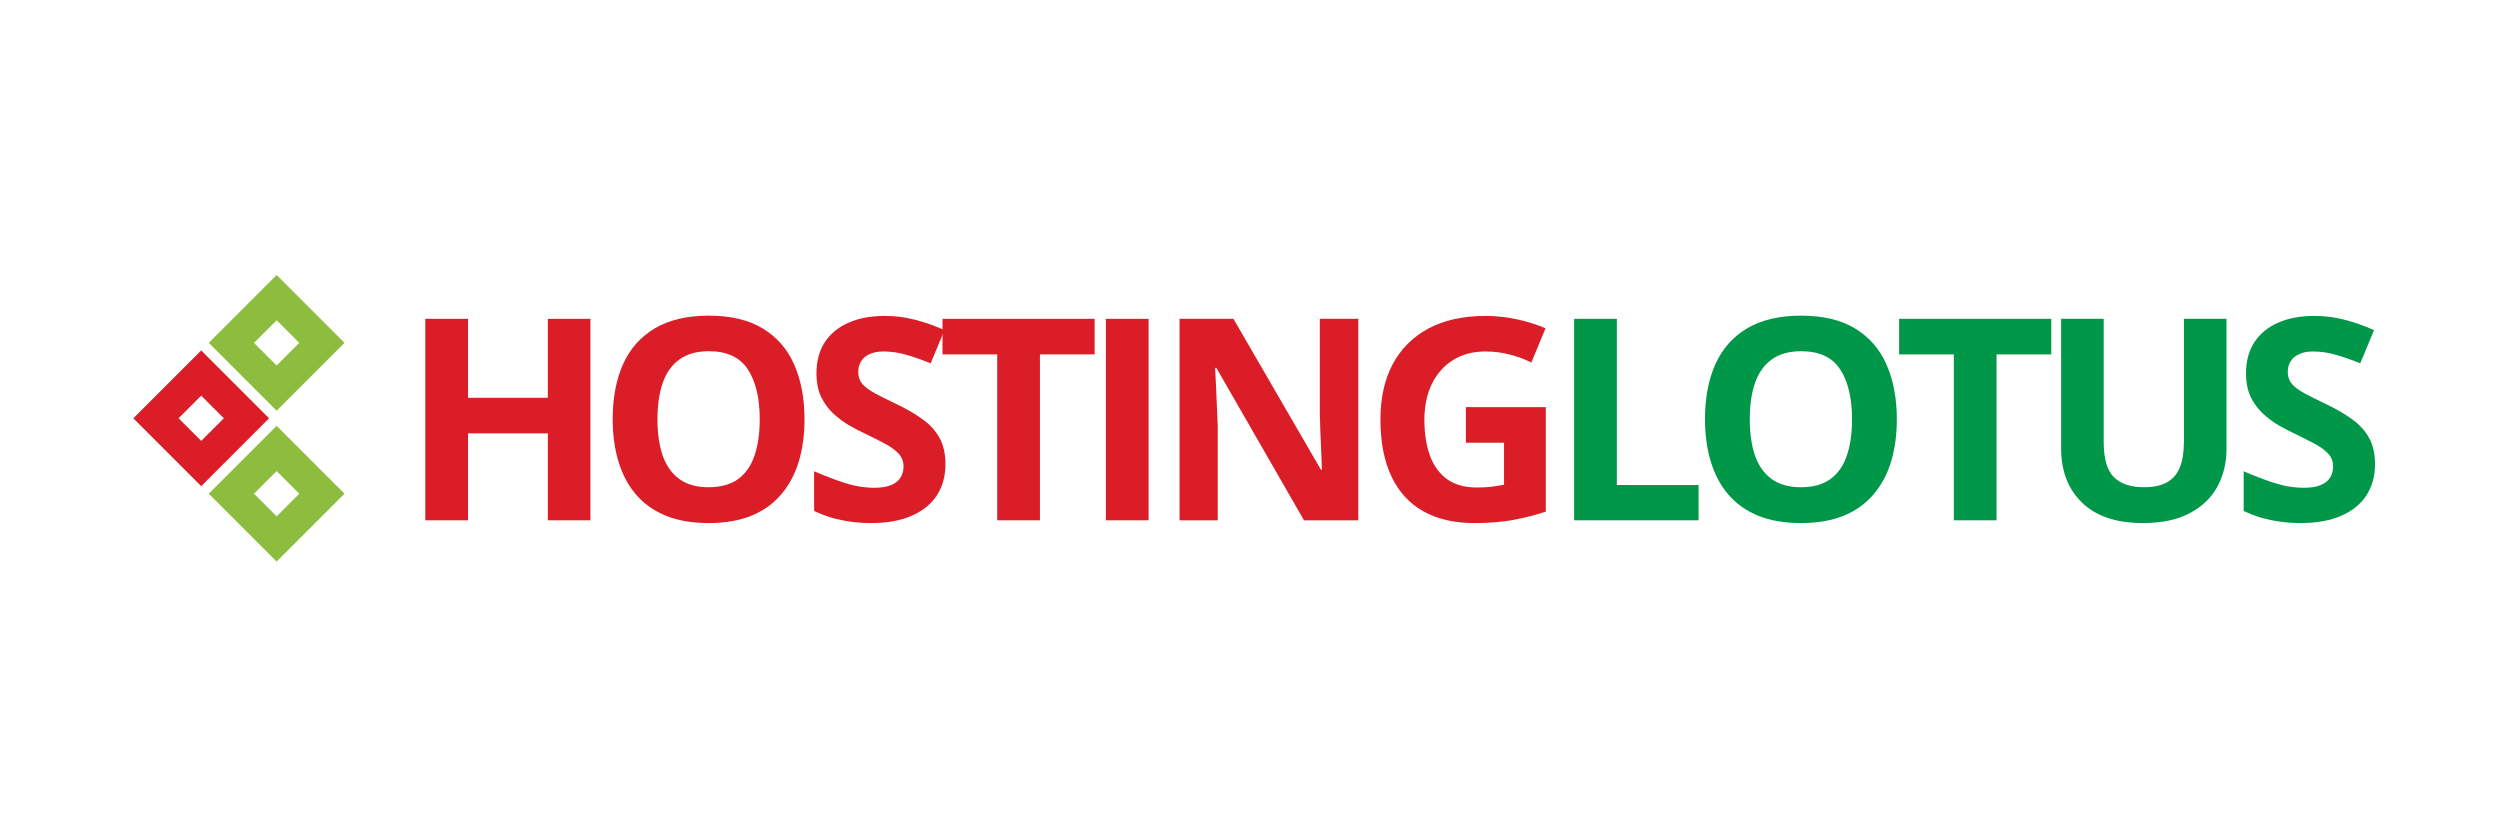 <svg width="300" height="100" viewBox="0 0 300 100" fill="none" xmlns="http://www.w3.org/2000/svg">
<path d="M285 55.721C285 57.154 284.653 58.4 283.958 59.458C283.264 60.517 282.25 61.333 280.916 61.906C279.593 62.479 277.983 62.766 276.087 62.766C275.249 62.766 274.428 62.711 273.623 62.6C272.829 62.49 272.063 62.33 271.324 62.121C270.597 61.9 269.902 61.63 269.241 61.31V56.548C270.387 57.055 271.578 57.513 272.813 57.92C274.047 58.328 275.271 58.532 276.484 58.532C277.322 58.532 277.994 58.422 278.501 58.202C279.019 57.981 279.394 57.678 279.626 57.292C279.857 56.906 279.973 56.465 279.973 55.969C279.973 55.363 279.769 54.845 279.361 54.415C278.953 53.985 278.391 53.582 277.674 53.208C276.969 52.833 276.17 52.43 275.277 52C274.714 51.736 274.103 51.416 273.441 51.041C272.78 50.655 272.151 50.187 271.556 49.636C270.961 49.084 270.47 48.417 270.084 47.635C269.709 46.841 269.522 45.893 269.522 44.79C269.522 43.346 269.853 42.111 270.514 41.086C271.176 40.061 272.118 39.278 273.342 38.738C274.577 38.187 276.032 37.911 277.708 37.911C278.964 37.911 280.16 38.06 281.296 38.358C282.443 38.644 283.639 39.063 284.884 39.614L283.231 43.6C282.117 43.148 281.12 42.8 280.238 42.558C279.356 42.304 278.457 42.178 277.542 42.178C276.903 42.178 276.357 42.282 275.905 42.492C275.453 42.69 275.111 42.977 274.88 43.352C274.648 43.715 274.532 44.14 274.532 44.625C274.532 45.198 274.698 45.683 275.029 46.08C275.37 46.466 275.877 46.841 276.55 47.205C277.233 47.569 278.082 47.993 279.097 48.478C280.331 49.062 281.384 49.674 282.255 50.314C283.137 50.942 283.815 51.686 284.289 52.546C284.763 53.395 285 54.453 285 55.721Z" fill="#009749"/>
<path d="M267.179 38.26V53.904C267.179 55.568 266.81 57.073 266.071 58.418C265.343 59.752 264.235 60.81 262.747 61.593C261.27 62.376 259.407 62.767 257.158 62.767C253.961 62.767 251.524 61.951 249.849 60.32C248.173 58.688 247.335 56.527 247.335 53.837V38.26H252.445V53.06C252.445 55.056 252.853 56.456 253.668 57.26C254.484 58.065 255.691 58.468 257.29 58.468C258.415 58.468 259.324 58.275 260.019 57.889C260.724 57.503 261.242 56.908 261.573 56.103C261.904 55.298 262.069 54.273 262.069 53.027V38.26H267.179Z" fill="#009749"/>
<path d="M239.585 62.436H234.459V42.526H227.894V38.26H246.151V42.526H239.585V62.436Z" fill="#009749"/>
<path d="M227.619 50.315C227.619 52.178 227.388 53.875 226.925 55.408C226.462 56.929 225.756 58.241 224.808 59.343C223.871 60.446 222.68 61.295 221.236 61.89C219.792 62.474 218.083 62.767 216.11 62.767C214.136 62.767 212.427 62.474 210.983 61.89C209.539 61.295 208.343 60.446 207.395 59.343C206.458 58.241 205.758 56.924 205.295 55.391C204.832 53.859 204.6 52.156 204.6 50.281C204.6 47.779 205.008 45.602 205.824 43.749C206.651 41.886 207.918 40.442 209.627 39.417C211.336 38.392 213.508 37.879 216.143 37.879C218.766 37.879 220.922 38.392 222.609 39.417C224.306 40.442 225.563 41.886 226.379 43.749C227.206 45.613 227.619 47.801 227.619 50.315ZM209.975 50.315C209.975 52.001 210.184 53.456 210.603 54.68C211.033 55.893 211.7 56.83 212.604 57.491C213.508 58.142 214.676 58.467 216.11 58.467C217.565 58.467 218.744 58.142 219.648 57.491C220.552 56.83 221.208 55.893 221.616 54.68C222.035 53.456 222.245 52.001 222.245 50.315C222.245 47.779 221.771 45.783 220.823 44.328C219.874 42.873 218.314 42.145 216.143 42.145C214.698 42.145 213.519 42.476 212.604 43.138C211.7 43.788 211.033 44.725 210.603 45.949C210.184 47.161 209.975 48.617 209.975 50.315Z" fill="#009749"/>
<path d="M188.896 62.436V38.26H194.022V58.203H203.829V62.436H188.896Z" fill="#009749"/>
<path d="M175.905 48.858H185.496V61.393C184.228 61.812 182.911 62.148 181.544 62.402C180.177 62.645 178.628 62.766 176.897 62.766C174.493 62.766 172.454 62.292 170.778 61.344C169.103 60.395 167.829 58.995 166.958 57.143C166.087 55.291 165.652 53.015 165.652 50.314C165.652 47.778 166.137 45.584 167.107 43.732C168.088 41.88 169.516 40.447 171.39 39.432C173.275 38.418 175.574 37.911 178.286 37.911C179.565 37.911 180.827 38.049 182.073 38.325C183.319 38.6 184.449 38.959 185.463 39.399L183.76 43.501C183.021 43.126 182.177 42.812 181.229 42.558C180.281 42.304 179.289 42.178 178.253 42.178C176.764 42.178 175.469 42.519 174.367 43.203C173.275 43.886 172.426 44.846 171.82 46.08C171.225 47.304 170.927 48.748 170.927 50.413C170.927 51.989 171.142 53.389 171.572 54.613C172.002 55.826 172.68 56.779 173.606 57.474C174.532 58.157 175.739 58.499 177.228 58.499C177.955 58.499 178.567 58.466 179.063 58.4C179.57 58.323 180.044 58.246 180.485 58.169V53.125H175.905V48.858Z" fill="#DB1D27"/>
<path d="M162.994 62.436H156.479L145.962 44.147H145.813C145.857 44.907 145.896 45.674 145.929 46.445C145.962 47.217 145.995 47.989 146.028 48.761C146.061 49.521 146.094 50.287 146.127 51.059V62.436H141.546V38.26H148.012L158.513 56.367H158.629C158.607 55.618 158.579 54.874 158.546 54.135C158.513 53.396 158.48 52.658 158.447 51.919C158.425 51.18 158.403 50.442 158.381 49.703V38.26H162.994V62.436Z" fill="#DB1D27"/>
<path d="M132.706 62.436V38.26H137.832V62.436H132.706Z" fill="#DB1D27"/>
<path d="M124.791 62.436H119.665V42.526H113.1V38.26H131.356V42.526H124.791V62.436Z" fill="#DB1D27"/>
<path d="M113.453 55.721C113.453 57.154 113.106 58.4 112.411 59.458C111.716 60.517 110.702 61.333 109.368 61.906C108.045 62.479 106.436 62.766 104.54 62.766C103.702 62.766 102.88 62.711 102.076 62.6C101.282 62.49 100.516 62.33 99.777 62.121C99.049 61.9 98.355 61.63 97.693 61.31V56.548C98.84 57.055 100.031 57.513 101.265 57.92C102.5 58.328 103.724 58.532 104.936 58.532C105.774 58.532 106.447 58.422 106.954 58.202C107.472 57.981 107.847 57.678 108.078 57.292C108.31 56.906 108.426 56.465 108.426 55.969C108.426 55.363 108.222 54.845 107.814 54.415C107.406 53.985 106.844 53.582 106.127 53.208C105.421 52.833 104.622 52.43 103.729 52C103.167 51.736 102.555 51.416 101.894 51.041C101.232 50.655 100.604 50.187 100.008 49.636C99.413 49.084 98.923 48.417 98.537 47.635C98.162 46.841 97.975 45.893 97.975 44.79C97.975 43.346 98.305 42.111 98.967 41.086C99.628 40.061 100.571 39.278 101.794 38.738C103.029 38.187 104.484 37.911 106.16 37.911C107.417 37.911 108.613 38.06 109.749 38.358C110.895 38.644 112.091 39.063 113.337 39.614L111.683 43.6C110.57 43.148 109.572 42.8 108.69 42.558C107.808 42.304 106.91 42.178 105.995 42.178C105.355 42.178 104.81 42.282 104.358 42.492C103.906 42.69 103.564 42.977 103.332 43.352C103.101 43.715 102.985 44.14 102.985 44.625C102.985 45.198 103.15 45.683 103.481 46.08C103.823 46.466 104.33 46.841 105.003 47.205C105.686 47.569 106.535 47.993 107.549 48.478C108.784 49.062 109.837 49.674 110.708 50.314C111.59 50.942 112.268 51.686 112.742 52.546C113.216 53.395 113.453 54.453 113.453 55.721Z" fill="#DB1D27"/>
<path d="M96.541 50.315C96.541 52.178 96.309 53.875 95.847 55.408C95.383 56.929 94.678 58.241 93.73 59.343C92.793 60.446 91.602 61.295 90.158 61.89C88.714 62.474 87.005 62.767 85.031 62.767C83.058 62.767 81.349 62.474 79.905 61.89C78.461 61.295 77.265 60.446 76.317 59.343C75.38 58.241 74.68 56.924 74.216 55.391C73.754 53.859 73.522 52.156 73.522 50.281C73.522 47.779 73.93 45.602 74.746 43.749C75.573 41.886 76.84 40.442 78.549 39.417C80.258 38.392 82.43 37.879 85.065 37.879C87.688 37.879 89.844 38.392 91.53 39.417C93.228 40.442 94.485 41.886 95.301 43.749C96.128 45.613 96.541 47.801 96.541 50.315ZM78.896 50.315C78.896 52.001 79.106 53.456 79.525 54.68C79.955 55.893 80.622 56.83 81.526 57.491C82.43 58.142 83.598 58.467 85.031 58.467C86.487 58.467 87.666 58.142 88.57 57.491C89.474 56.83 90.13 55.893 90.538 54.68C90.957 53.456 91.167 52.001 91.167 50.315C91.167 47.779 90.692 45.783 89.744 44.328C88.796 42.873 87.236 42.145 85.065 42.145C83.62 42.145 82.441 42.476 81.526 43.138C80.622 43.788 79.955 44.725 79.525 45.949C79.106 47.161 78.896 48.617 78.896 50.315Z" fill="#DB1D27"/>
<path d="M70.85 62.436H65.74V52.002H56.165V62.436H51.039V38.26H56.165V47.735H65.74V38.26H70.85V62.436Z" fill="#DB1D27"/>
<rect x="18.715" y="50.194" width="7.679" height="7.679" transform="rotate(-45 18.715 50.194)" stroke="#DB1D27" stroke-width="3.839"/>
<rect x="27.765" y="41.145" width="7.679" height="7.679" transform="rotate(-45 27.765 41.145)" stroke="#8DBD3E" stroke-width="3.839"/>
<rect x="27.765" y="59.244" width="7.679" height="7.679" transform="rotate(-45 27.765 59.244)" stroke="#8DBD3E" stroke-width="3.839"/>
</svg>
